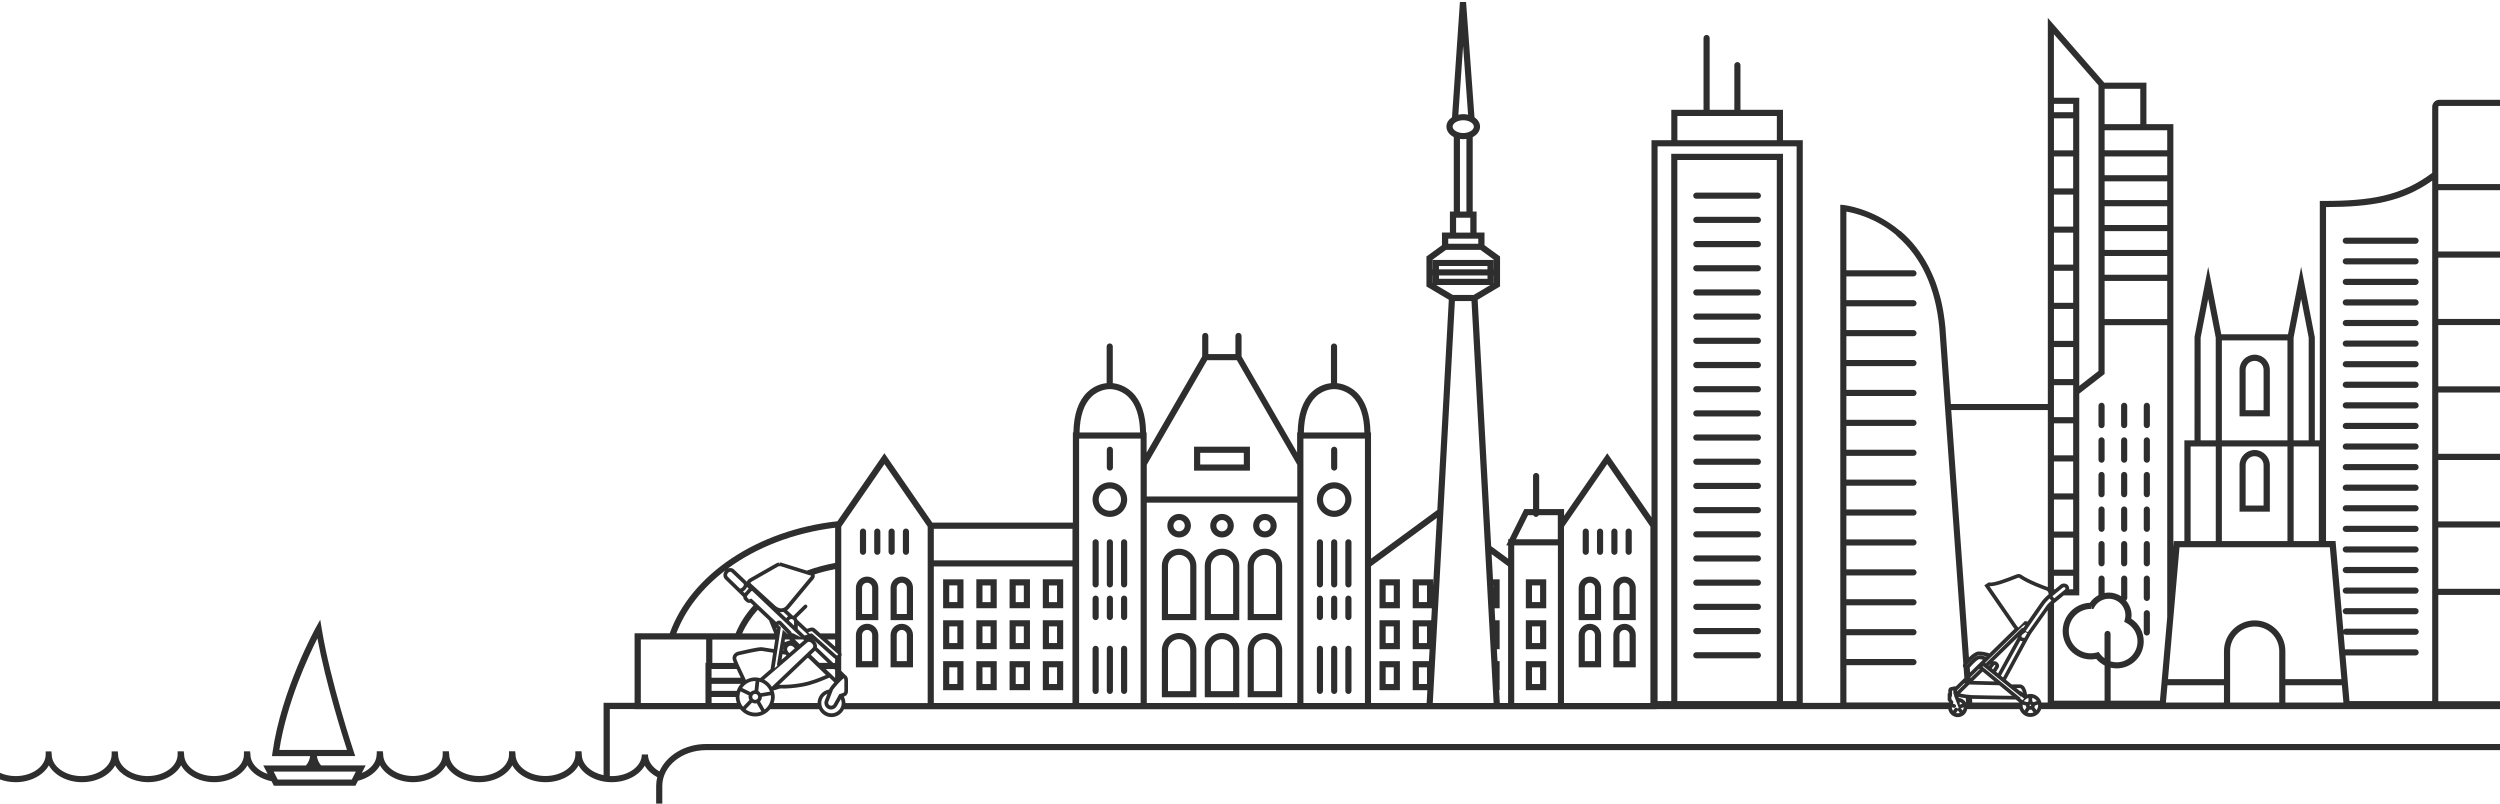 <?xml version="1.0" encoding="utf-8"?>
<!-- Generator: Adobe Illustrator 26.5.0, SVG Export Plug-In . SVG Version: 6.00 Build 0)  -->
<svg version="1.1" id="Layer_1" xmlns="http://www.w3.org/2000/svg" xmlns:xlink="http://www.w3.org/1999/xlink" x="0px" y="0px"
	 viewBox="0 0 504 162" style="enable-background:new 0 0 504 162;" xml:space="preserve">
<style type="text/css">
	.st0{fill:#2E2E2E;}
</style>
<g>
	<path class="st0" d="M472.91,49.15h14.07c0.34,0,0.62-0.28,0.62-0.62s-0.28-0.62-0.62-0.62h-14.07c-0.34,0-0.62,0.28-0.62,0.62
		S472.57,49.15,472.91,49.15z"/>
	<path class="st0" d="M472.91,53.3h14.07c0.34,0,0.62-0.28,0.62-0.62s-0.28-0.62-0.62-0.62h-14.07c-0.34,0-0.62,0.28-0.62,0.62
		S472.57,53.3,472.91,53.3z"/>
	<path class="st0" d="M472.91,57.45h14.07c0.34,0,0.62-0.28,0.62-0.62s-0.28-0.62-0.62-0.62h-14.07c-0.34,0-0.62,0.28-0.62,0.62
		S472.57,57.45,472.91,57.45z"/>
	<path class="st0" d="M472.91,61.59h14.07c0.34,0,0.62-0.28,0.62-0.62s-0.28-0.62-0.62-0.62h-14.07c-0.34,0-0.62,0.28-0.62,0.62
		S472.57,61.59,472.91,61.59z"/>
	<path class="st0" d="M472.91,65.74h14.07c0.34,0,0.62-0.28,0.62-0.62s-0.28-0.62-0.62-0.62h-14.07c-0.34,0-0.62,0.28-0.62,0.62
		S472.57,65.74,472.91,65.74z"/>
	<path class="st0" d="M472.91,69.89h14.07c0.34,0,0.62-0.28,0.62-0.62s-0.28-0.62-0.62-0.62h-14.07c-0.34,0-0.62,0.28-0.62,0.62
		S472.57,69.89,472.91,69.89z"/>
	<path class="st0" d="M472.91,74.04h14.07c0.34,0,0.62-0.28,0.62-0.62s-0.28-0.62-0.62-0.62h-14.07c-0.34,0-0.62,0.28-0.62,0.62
		S472.57,74.04,472.91,74.04z"/>
	<path class="st0" d="M472.91,78.19h14.07c0.34,0,0.62-0.28,0.62-0.62s-0.28-0.62-0.62-0.62h-14.07c-0.34,0-0.62,0.28-0.62,0.62
		S472.57,78.19,472.91,78.19z"/>
	<path class="st0" d="M472.91,82.34h14.07c0.34,0,0.62-0.28,0.62-0.62s-0.28-0.62-0.62-0.62h-14.07c-0.34,0-0.62,0.28-0.62,0.62
		S472.57,82.34,472.91,82.34z"/>
	<path class="st0" d="M472.91,86.49h14.07c0.34,0,0.62-0.28,0.62-0.62s-0.28-0.62-0.62-0.62h-14.07c-0.34,0-0.62,0.28-0.62,0.62
		S472.57,86.49,472.91,86.49z"/>
	<path class="st0" d="M472.91,90.64h14.07c0.34,0,0.62-0.28,0.62-0.62s-0.28-0.62-0.62-0.62h-14.07c-0.34,0-0.62,0.28-0.62,0.62
		S472.57,90.64,472.91,90.64z"/>
	<path class="st0" d="M472.91,94.79h14.07c0.34,0,0.62-0.28,0.62-0.62s-0.28-0.62-0.62-0.62h-14.07c-0.34,0-0.62,0.28-0.62,0.62
		S472.57,94.79,472.91,94.79z"/>
	<path class="st0" d="M472.91,98.94h14.07c0.34,0,0.62-0.28,0.62-0.62s-0.28-0.62-0.62-0.62h-14.07c-0.34,0-0.62,0.28-0.62,0.62
		S472.57,98.94,472.91,98.94z"/>
	<path class="st0" d="M472.91,103.09h14.07c0.34,0,0.62-0.28,0.62-0.62s-0.28-0.62-0.62-0.62h-14.07c-0.34,0-0.62,0.28-0.62,0.62
		S472.57,103.09,472.91,103.09z"/>
	<path class="st0" d="M472.91,107.24h14.07c0.34,0,0.62-0.28,0.62-0.62s-0.28-0.62-0.62-0.62h-14.07c-0.34,0-0.62,0.28-0.62,0.62
		S472.57,107.24,472.91,107.24z"/>
	<path class="st0" d="M472.91,111.39h14.07c0.34,0,0.62-0.28,0.62-0.62s-0.28-0.62-0.62-0.62h-14.07c-0.34,0-0.62,0.28-0.62,0.62
		S472.57,111.39,472.91,111.39z"/>
	<path class="st0" d="M472.91,115.54h14.07c0.34,0,0.62-0.28,0.62-0.62s-0.28-0.62-0.62-0.62h-14.07c-0.34,0-0.62,0.28-0.62,0.62
		S472.57,115.54,472.91,115.54z"/>
	<path class="st0" d="M472.91,119.69h14.07c0.34,0,0.62-0.28,0.62-0.62s-0.28-0.62-0.62-0.62h-14.07c-0.34,0-0.62,0.28-0.62,0.62
		S472.57,119.69,472.91,119.69z"/>
	<path class="st0" d="M472.91,123.84h14.07c0.34,0,0.62-0.28,0.62-0.62s-0.28-0.62-0.62-0.62h-14.07c-0.34,0-0.62,0.28-0.62,0.62
		S472.57,123.84,472.91,123.84z"/>
	<path class="st0" d="M423.67,86.32c0.34,0,0.62-0.28,0.62-0.62v-3.89c0-0.34-0.28-0.62-0.62-0.62s-0.62,0.28-0.62,0.62v3.89
		C423.05,86.05,423.33,86.32,423.67,86.32z"/>
	<path class="st0" d="M428.23,86.32c0.34,0,0.62-0.28,0.62-0.62v-3.89c0-0.34-0.28-0.62-0.62-0.62s-0.62,0.28-0.62,0.62v3.89
		C427.61,86.05,427.89,86.32,428.23,86.32z"/>
	<path class="st0" d="M432.8,86.32c0.34,0,0.62-0.28,0.62-0.62v-3.89c0-0.34-0.28-0.62-0.62-0.62s-0.62,0.28-0.62,0.62v3.89
		C432.18,86.05,432.46,86.32,432.8,86.32z"/>
	<path class="st0" d="M423.67,93.29c0.34,0,0.62-0.28,0.62-0.62v-3.89c0-0.34-0.28-0.62-0.62-0.62s-0.62,0.28-0.62,0.62v3.89
		C423.05,93.01,423.33,93.29,423.67,93.29z"/>
	<path class="st0" d="M428.23,93.29c0.34,0,0.62-0.28,0.62-0.62v-3.89c0-0.34-0.28-0.62-0.62-0.62s-0.62,0.28-0.62,0.62v3.89
		C427.61,93.01,427.89,93.29,428.23,93.29z"/>
	<path class="st0" d="M432.8,93.29c0.34,0,0.62-0.28,0.62-0.62v-3.89c0-0.34-0.28-0.62-0.62-0.62s-0.62,0.28-0.62,0.62v3.89
		C432.18,93.01,432.46,93.29,432.8,93.29z"/>
	<path class="st0" d="M423.67,100.26c0.34,0,0.62-0.28,0.62-0.62v-3.89c0-0.34-0.28-0.62-0.62-0.62s-0.62,0.28-0.62,0.62v3.89
		C423.05,99.98,423.33,100.26,423.67,100.26z"/>
	<path class="st0" d="M428.23,100.26c0.34,0,0.62-0.28,0.62-0.62v-3.89c0-0.34-0.28-0.62-0.62-0.62s-0.62,0.28-0.62,0.62v3.89
		C427.61,99.98,427.89,100.26,428.23,100.26z"/>
	<path class="st0" d="M432.8,100.26c0.34,0,0.62-0.28,0.62-0.62v-3.89c0-0.34-0.28-0.62-0.62-0.62s-0.62,0.28-0.62,0.62v3.89
		C432.18,99.98,432.46,100.26,432.8,100.26z"/>
	<path class="st0" d="M423.67,107.23c0.34,0,0.62-0.28,0.62-0.62v-3.89c0-0.34-0.28-0.62-0.62-0.62s-0.62,0.28-0.62,0.62v3.89
		C423.05,106.95,423.33,107.23,423.67,107.23z"/>
	<path class="st0" d="M428.23,107.23c0.34,0,0.62-0.28,0.62-0.62v-3.89c0-0.34-0.28-0.62-0.62-0.62s-0.62,0.28-0.62,0.62v3.89
		C427.61,106.95,427.89,107.23,428.23,107.23z"/>
	<path class="st0" d="M432.8,107.23c0.34,0,0.62-0.28,0.62-0.62v-3.89c0-0.34-0.28-0.62-0.62-0.62s-0.62,0.28-0.62,0.62v3.89
		C432.18,106.95,432.46,107.23,432.8,107.23z"/>
	<path class="st0" d="M423.67,114.19c0.34,0,0.62-0.28,0.62-0.62v-3.89c0-0.34-0.28-0.62-0.62-0.62s-0.62,0.28-0.62,0.62v3.89
		C423.05,113.91,423.33,114.19,423.67,114.19z"/>
	<path class="st0" d="M428.23,114.19c0.34,0,0.62-0.28,0.62-0.62v-3.89c0-0.34-0.28-0.62-0.62-0.62s-0.62,0.28-0.62,0.62v3.89
		C427.61,113.91,427.89,114.19,428.23,114.19z"/>
	<path class="st0" d="M432.8,114.19c0.34,0,0.62-0.28,0.62-0.62v-3.89c0-0.34-0.28-0.62-0.62-0.62s-0.62,0.28-0.62,0.62v3.89
		C432.18,113.91,432.46,114.19,432.8,114.19z"/>
	<path class="st0" d="M432.8,121.16c0.34,0,0.62-0.28,0.62-0.62v-3.89c0-0.34-0.28-0.62-0.62-0.62s-0.62,0.28-0.62,0.62v3.89
		C432.18,120.88,432.46,121.16,432.8,121.16z"/>
	<path class="st0" d="M432.8,128.13c0.34,0,0.62-0.28,0.62-0.62v-3.89c0-0.34-0.28-0.62-0.62-0.62s-0.62,0.28-0.62,0.62v3.89
		C432.18,127.85,432.46,128.13,432.8,128.13z"/>
	<path class="st0" d="M341.97,40.07h12.42c0.34,0,0.62-0.28,0.62-0.62s-0.28-0.62-0.62-0.62h-12.42c-0.34,0-0.62,0.28-0.62,0.62
		S341.63,40.07,341.97,40.07z"/>
	<path class="st0" d="M341.97,44.95h12.42c0.34,0,0.62-0.28,0.62-0.62s-0.28-0.62-0.62-0.62h-12.42c-0.34,0-0.62,0.28-0.62,0.62
		S341.63,44.95,341.97,44.95z"/>
	<path class="st0" d="M341.97,49.83h12.42c0.34,0,0.62-0.28,0.62-0.62s-0.28-0.62-0.62-0.62h-12.42c-0.34,0-0.62,0.28-0.62,0.62
		S341.63,49.83,341.97,49.83z"/>
	<path class="st0" d="M341.97,54.7h12.42c0.34,0,0.62-0.28,0.62-0.62s-0.28-0.62-0.62-0.62h-12.42c-0.34,0-0.62,0.28-0.62,0.62
		S341.63,54.7,341.97,54.7z"/>
	<path class="st0" d="M341.97,59.58h12.42c0.34,0,0.62-0.28,0.62-0.62s-0.28-0.62-0.62-0.62h-12.42c-0.34,0-0.62,0.28-0.62,0.62
		S341.63,59.58,341.97,59.58z"/>
	<path class="st0" d="M341.97,64.45h12.42c0.34,0,0.62-0.28,0.62-0.62c0-0.34-0.28-0.62-0.62-0.62h-12.42
		c-0.34,0-0.62,0.28-0.62,0.62C341.35,64.18,341.63,64.45,341.97,64.45z"/>
	<path class="st0" d="M341.97,69.33h12.42c0.34,0,0.62-0.28,0.62-0.62s-0.28-0.62-0.62-0.62h-12.42c-0.34,0-0.62,0.28-0.62,0.62
		S341.63,69.33,341.97,69.33z"/>
	<path class="st0" d="M341.97,74.21h12.42c0.34,0,0.62-0.28,0.62-0.62s-0.28-0.62-0.62-0.62h-12.42c-0.34,0-0.62,0.28-0.62,0.62
		S341.63,74.21,341.97,74.21z"/>
	<path class="st0" d="M341.97,79.08h12.42c0.34,0,0.62-0.28,0.62-0.62s-0.28-0.62-0.62-0.62h-12.42c-0.34,0-0.62,0.28-0.62,0.62
		S341.63,79.08,341.97,79.08z"/>
	<path class="st0" d="M341.97,83.96h12.42c0.34,0,0.62-0.28,0.62-0.62s-0.28-0.62-0.62-0.62h-12.42c-0.34,0-0.62,0.28-0.62,0.62
		S341.63,83.96,341.97,83.96z"/>
	<path class="st0" d="M341.97,88.83h12.42c0.34,0,0.62-0.28,0.62-0.62s-0.28-0.62-0.62-0.62h-12.42c-0.34,0-0.62,0.28-0.62,0.62
		S341.63,88.83,341.97,88.83z"/>
	<path class="st0" d="M341.97,93.71h12.42c0.34,0,0.62-0.28,0.62-0.62s-0.28-0.62-0.62-0.62h-12.42c-0.34,0-0.62,0.28-0.62,0.62
		S341.63,93.71,341.97,93.71z"/>
	<path class="st0" d="M341.97,98.58h12.42c0.34,0,0.62-0.28,0.62-0.62s-0.28-0.62-0.62-0.62h-12.42c-0.34,0-0.62,0.28-0.62,0.62
		S341.63,98.58,341.97,98.58z"/>
	<path class="st0" d="M341.97,103.46h12.42c0.34,0,0.62-0.28,0.62-0.62s-0.28-0.62-0.62-0.62h-12.42c-0.34,0-0.62,0.28-0.62,0.62
		S341.63,103.46,341.97,103.46z"/>
	<path class="st0" d="M341.97,108.34h12.42c0.34,0,0.62-0.28,0.62-0.62s-0.28-0.62-0.62-0.62h-12.42c-0.34,0-0.62,0.28-0.62,0.62
		S341.63,108.34,341.97,108.34z"/>
	<path class="st0" d="M341.97,113.21h12.42c0.34,0,0.62-0.28,0.62-0.62s-0.28-0.62-0.62-0.62h-12.42c-0.34,0-0.62,0.28-0.62,0.62
		S341.63,113.21,341.97,113.21z"/>
	<path class="st0" d="M341.97,118.09h12.42c0.34,0,0.62-0.28,0.62-0.62s-0.28-0.62-0.62-0.62h-12.42c-0.34,0-0.62,0.28-0.62,0.62
		S341.63,118.09,341.97,118.09z"/>
	<path class="st0" d="M341.97,122.96h12.42c0.34,0,0.62-0.28,0.62-0.62s-0.28-0.62-0.62-0.62h-12.42c-0.34,0-0.62,0.28-0.62,0.62
		S341.63,122.96,341.97,122.96z"/>
	<path class="st0" d="M341.97,127.84h12.42c0.34,0,0.62-0.28,0.62-0.62s-0.28-0.62-0.62-0.62h-12.42c-0.34,0-0.62,0.28-0.62,0.62
		S341.63,127.84,341.97,127.84z"/>
	<path class="st0" d="M341.97,132.72h12.42c0.34,0,0.62-0.28,0.62-0.62s-0.28-0.62-0.62-0.62h-12.42c-0.34,0-0.62,0.28-0.62,0.62
		S341.63,132.72,341.97,132.72z"/>
	<path class="st0" d="M3.17,157.69c2.99,0,5.57-1.4,6.68-3.39c1.12,1.99,3.69,3.39,6.68,3.39c2.99,0,5.56-1.39,6.68-3.38
		c1.06,1.9,3.47,3.27,6.33,3.37c0.11,0,0.21,0.01,0.32,0.01c2.98-0.01,5.54-1.41,6.65-3.4c1.11,2,3.69,3.4,6.69,3.4
		c2.99,0,5.57-1.41,6.68-3.4c0.88,1.58,2.68,2.77,4.87,3.21l0.46,0.9h16.45l0.5-0.99c2-0.5,3.63-1.65,4.45-3.12
		c1.11,1.99,3.67,3.39,6.66,3.4c2.98-0.01,5.54-1.41,6.65-3.4c1.11,2,3.69,3.4,6.69,3.4c2.99,0,5.57-1.41,6.68-3.4
		c1.11,2,3.69,3.4,6.68,3.4c2.99,0,5.56-1.4,6.67-3.39c1.12,1.99,3.69,3.39,6.68,3.39c2.97,0,5.53-1.37,6.66-3.34
		c0.54,0.95,1.43,1.75,2.52,2.33c-0.14,0.56-0.22,1.15-0.22,1.74V162h1.24v-3.57c0-3.97,3.96-7.2,8.82-7.2H504v-1.24H142.37
		c-4.32,0-8.01,2.31-9.43,5.53c-1.41-0.8-2.31-2.03-2.31-3.42h-1.24c0,2.4-2.71,4.36-6.04,4.36c-0.14,0-0.27-0.01-0.41-0.01v-13.5
		h5.01v0.03h14.27h1.38h5.62c0.72,0.88,1.81,1.46,3.03,1.46s2.31-0.58,3.03-1.46h9.83c0.46,0.94,1.41,1.59,2.52,1.59
		c0.83,0,1.57-0.37,2.08-0.94c0.01-0.01,0.03-0.02,0.04-0.03c0.02-0.02,0.02-0.04,0.03-0.06c0.14-0.17,0.26-0.35,0.36-0.55h10.73
		h6.14h1.24h6.84h1.24h9.6h1.38h8.99h1.14h4.14h8.36h1.24h30.34h1.24h12.4h1.24h11.14h14.88h1.6h1.24h8.8h1.24h18.66v-0.03h58.81
		c0.16,0.91,0.95,1.62,1.91,1.62s1.75-0.7,1.91-1.62h10.55c0.31,0.91,1.16,1.58,2.18,1.58s1.87-0.66,2.18-1.58H504v-1.6h-12.44
		v-21.42H504v-1.24h-12.44v-12.35H504v-1.24h-12.44V92.73H504v-1.24h-12.44V79.13H504v-1.24h-12.44V65.54H504V64.3h-12.44V51.94H504
		V50.7h-12.44V38.35H504v-1.24h-12.44V21.55c0-0.11,0.09-0.19,0.19-0.19H504v-1.24h-12.24c-0.79,0-1.43,0.64-1.43,1.43v13.3
		c-6.22,4.66-12.4,5.66-22.04,5.66h-0.62v48.26h-1V68.01l-2.76-14.22l-2.65,13.6h-13.45l-2.64-13.6l-2.75,14.1l-0.01,20.88h-2.04
		v20.31h-2.12l-0.1,1.19V65.56V25.02h-5.43v-8.36h-8.5L412.84,3.61V19.7v6.76v54.98H393.3l-1.1-15.42
		c-0.09-0.95-0.21-1.85-0.35-2.73c-0.04-0.23-0.07-0.46-0.11-0.68c-0.14-0.78-0.29-1.54-0.47-2.26c-0.07-0.28-0.15-0.56-0.23-0.84
		c-0.14-0.52-0.29-1.02-0.45-1.51c-0.12-0.37-0.25-0.74-0.38-1.11c-0.12-0.32-0.25-0.62-0.38-0.93c-0.28-0.68-0.58-1.33-0.9-1.97
		c-0.05-0.09-0.09-0.18-0.14-0.27c-1.44-2.75-3.28-5.14-5.57-7.09c-0.06-0.05-0.12-0.08-0.19-0.11c-5.44-4.56-11.25-5.18-11.35-5.19
		l-0.68-0.06V141.7h-7.56V28.26h-3.99v-6.12h-8.57v-9.01c0-0.34-0.28-0.62-0.62-0.62s-0.62,0.28-0.62,0.62v9.01h-4.97V7.66
		c0-0.34-0.28-0.62-0.62-0.62s-0.62,0.28-0.62,0.62v14.48h-6.5v6.12h-3.99v76.02l-8.91-12.91l-8.71,12.62v-1.36h-5.02v-6.67
		c0-0.34-0.28-0.62-0.62-0.62s-0.62,0.28-0.62,0.62v6.67h-1.76l-3.02,6.08h-0.24v0.47l-0.38,0.77h0.38v2.67l-3.42-2.51
		c-1.19-21.5-2.56-46.42-2.72-49.68l4.51-2.68v-6.04l-3.13-2.28v-2.55h-1.6v-4.24h-0.78V27.64c0.9-0.45,1.48-1.22,1.48-2.11
		c0-0.76-0.44-1.43-1.12-1.89L295.56,0.4l-1.24,0l-1.6,23.24c-0.68,0.46-1.12,1.12-1.12,1.88c0,0.89,0.58,1.66,1.48,2.11v15.01
		h-0.78v4.24h-1.6v2.55l-3.13,2.28v6.04l4.51,2.68c-0.15,2.89-1.25,22.88-2.32,42.38l-13.36,9.81V87.18h-0.11
		c-0.06-3.64-0.99-6.37-2.79-8.1c-0.04-0.03-0.07-0.06-0.11-0.09c-0.22-0.2-0.44-0.39-0.66-0.54c-0.07-0.05-0.14-0.08-0.21-0.13
		c-0.19-0.13-0.39-0.25-0.58-0.35c-0.05-0.03-0.1-0.05-0.16-0.07c-0.21-0.1-0.41-0.19-0.61-0.27c-0.03-0.01-0.05-0.02-0.08-0.03
		c-0.6-0.22-1.14-0.32-1.53-0.36v-7.38c0-0.34-0.28-0.62-0.62-0.62s-0.62,0.28-0.62,0.62v7.38c-0.87,0.09-2.47,0.46-3.92,1.84
		c-1.8,1.73-2.73,4.46-2.79,8.1h-0.11v4.05l-11.2-19.39v-4.12c0-0.34-0.28-0.62-0.62-0.62s-0.62,0.28-0.62,0.62v3.66h-5.46v-3.66
		c0-0.34-0.28-0.62-0.62-0.62s-0.62,0.28-0.62,0.62v4.12l-11.2,19.39v-4.05h-0.11c-0.06-3.64-0.99-6.37-2.79-8.1
		c-0.04-0.04-0.08-0.06-0.12-0.1c-0.21-0.2-0.43-0.38-0.65-0.54c-0.08-0.06-0.16-0.1-0.24-0.15c-0.18-0.12-0.36-0.24-0.54-0.33
		c-0.07-0.03-0.13-0.06-0.2-0.09c-0.19-0.09-0.38-0.18-0.56-0.25c-0.04-0.02-0.08-0.02-0.12-0.04c-0.21-0.07-0.4-0.14-0.59-0.18
		c-0.01,0-0.02,0-0.03-0.01c-0.33-0.08-0.63-0.13-0.87-0.16v-7.38c0-0.34-0.28-0.62-0.62-0.62s-0.62,0.28-0.62,0.62v7.38
		c-0.87,0.09-2.47,0.46-3.91,1.84c-1.8,1.73-2.73,4.46-2.79,8.1h-0.11v18.18h-28.34l-9.66-13.99l-9.47,13.72
		c-16.08,1.77-29.5,10.64-33.81,22.59h-7.08v14.01h-6.25v14.59c-2.53-0.52-4.39-2.2-4.39-4.19l-0.06-0.62h-1.24v0.62
		c0,2.4-2.7,4.35-6.03,4.36c-3.32,0-6.03-1.96-6.03-4.36l-0.07-0.62h-1.24v0.62c0,2.4-2.7,4.35-6.03,4.36
		c-3.33,0-6.03-1.96-6.03-4.36l-0.07-0.62h-1.24v0.62c0,2.39-2.69,4.34-6,4.36c-3.31-0.01-6-1.97-6-4.36l-0.06-0.62h-1.24v0.62
		h-0.02c0,1.6-1.21,3-2.99,3.76l0.78-1.54h-9c-0.46-0.56-0.75-1.2-0.83-1.88h7.72l-0.27-0.82c-0.05-0.14-4.75-14.26-6.49-24.92
		l-0.29-1.75l-0.87,1.55c-0.07,0.12-7,12.65-8.76,25.24l-0.1,0.71h7.69c-0.07,0.68-0.37,1.32-0.83,1.88h-8.61l0.88,1.72
		c-2.05-0.7-3.47-2.2-3.47-3.94l-0.07-0.62h-1.24v0.62c0,2.4-2.7,4.35-6.03,4.36c-3.33,0-6.03-1.96-6.03-4.36l-0.07-0.62h-1.24v0.62
		c0,2.39-2.69,4.34-6,4.36c-0.09,0-0.18,0-0.29,0c-3.2-0.12-5.71-2.03-5.71-4.35l-0.06-0.62h-1.24v0.62c0,2.4-2.71,4.36-6.04,4.36
		s-6.04-1.95-6.04-4.36l-0.06-0.62H9.21v0.62c0,2.4-2.71,4.36-6.04,4.36c-1.16,0-2.25-0.24-3.17-0.66v1.33
		C0.96,157.49,2.04,157.69,3.17,157.69z M394.05,142.84l-0.32,0.45c-0.14-0.2-0.24-0.42-0.24-0.68c0-0.01,0-0.01,0-0.02l0.37,0.1
		c0.03,0.01,0.07,0.01,0.1,0.01c0.16,0,0.31-0.11,0.36-0.27c0.06-0.2-0.06-0.41-0.26-0.46l-0.33-0.09c0.07-0.11,0.07-0.25,0.02-0.36
		l0.06-0.03l-0.41-0.56v-0.5l0.13-0.02l0-1.17l0.26-0.05v0.65l0.15,0.11l0,0.02l-0.1,0.1l0.11,0.06l0.01,0.24l0.06,0.09
		c0,0,0.13,0.35,0.29,0.77l0,0l0.57,1.48c-0.02,0.01-0.05,0.02-0.07,0.03c-0.06,0.04-0.09,0.1-0.12,0.16
		c-0.03-0.06-0.06-0.12-0.12-0.16C394.41,142.63,394.17,142.67,394.05,142.84z M394.54,139.17l1.54-1.5l0.01,0.19l-1.55,1.51
		L394.54,139.17z M394.69,143.8c-0.12,0-0.23-0.04-0.35-0.07l0.33-0.46c0.02-0.02,0.02-0.05,0.04-0.08
		c0.01,0.03,0.02,0.05,0.04,0.08l0.34,0.45C394.95,143.77,394.82,143.8,394.69,143.8z M395.08,142.06v-0.56
		c0.21,0.07,0.38,0.21,0.52,0.38l-0.48,0.16C395.1,142.04,395.09,142.06,395.08,142.06z M395.66,143.25l-0.32-0.43
		c-0.02-0.02-0.04-0.04-0.06-0.06c0.03,0,0.06,0,0.09-0.01l0.51-0.17c0,0.01,0.01,0.02,0.01,0.03
		C395.88,142.85,395.79,143.07,395.66,143.25z M396.36,141.63h-0.01c-0.3-0.51-0.83-0.87-1.44-0.94c-0.03-0.08-0.05-0.14-0.08-0.2
		c0.44,0.12,0.99,0.21,1.47,0.27L396.36,141.63L396.36,141.63z M395.17,139.81l1.85-1.81l6.03,0.15l2.59,2.13
		c-2.2-0.02-7.93-0.13-8.18-0.15C397.04,140.1,395.92,139.99,395.17,139.81z M402.53,133.43c-0.26-0.16-0.54-0.17-0.76-0.07
		l5.04-4.91c0,0.01,0.01,0.01,0.01,0.02l-4.01,7.28l-0.4-0.32l0.54-0.87C403.13,134.17,402.95,133.69,402.53,133.43z M402.28,134.19
		l-0.47,0.76l-0.28-0.22l0.53-0.68C402.13,134.05,402.26,134.16,402.28,134.19z M407.3,129.15c0.12,0.07,0.28,0.12,0.46,0.15
		l-3.94,7.27l-0.43-0.35L407.3,129.15z M407.57,128.41c-0.07-0.13-0.03-0.32,0.11-0.45c0.31-0.29,0.49-0.4,0.71-0.51l0.3,0.19
		l-0.52,0.93C407.87,128.61,407.65,128.55,407.57,128.41z M407.88,126.6c-0.12-0.03-0.25-0.02-0.34,0.08l-7.23,7.06l-0.12-0.09
		l7.63-7.46c0.13-0.13,0.34-0.22,0.5-0.22L407.88,126.6z M401.37,133.75l-0.41,0.51l-0.06-0.05L401.37,133.75z M400.4,132.39
		c-0.46-0.14-1.04-0.28-1.42-0.24c-0.67,0.06-1.5,0.89-2.3,1.78l-0.16,0.17c-0.03,0.03-0.05,0.05-0.06,0.06
		c0.01-0.02,0.02-0.05,0.05-0.08c1.26-1.44,2.08-1.97,2.4-1.98c0.47-0.03,1.08,0.1,1.56,0.23L400.4,132.39z M399.69,135.39
		l2.42,1.99l-4.34-0.11L399.69,135.39z M397.26,136.72l-0.01-0.19l1.75-1.71l0.12,0.09L397.26,136.72z M397.17,135.55l-0.07-0.97
		l0.13-0.15c0.89-0.99,1.5-1.51,1.81-1.54c0.15-0.01,0.41,0.03,0.73,0.11L397.17,135.55z M407.1,141.63h-9.49l-0.05-0.75
		c1.04,0.03,7.33,0.15,8.72,0.15c0.05,0,0.08,0,0.11,0l0.72,0.59C407.1,141.62,407.1,141.63,407.1,141.63z M407.73,141.16
		l-0.47-0.38l0.08-0.08l-7.65-6.27l0.12-0.12l7.62,6.15l0.06-0.08l0.56,0.46l-0.31,0.34C407.74,141.17,407.74,141.17,407.73,141.16z
		 M406.48,138.71c0.35,0,0.65,0,0.76,0.01c0.12,0.01,0.27,0.17,0.3,0.22c0.15,0.29,0.24,0.54,0.3,0.74l-0.45-0.37l-0.06,0.08
		L406.48,138.71z M408.14,143.21c-0.23-0.27-0.38-0.62-0.38-1.01c0-0.05,0.01-0.09,0.01-0.14l0.65,0.18
		c0.01,0.14,0.05,0.27,0.12,0.39L408.14,143.21z M408.02,141.36c0.21-0.32,0.54-0.56,0.92-0.66l0.01,0.69
		c-0.09,0.04-0.17,0.1-0.24,0.16L408.02,141.36z M409.33,143.76c-0.2,0-0.4-0.04-0.58-0.11l0.41-0.58c0.06,0.01,0.11,0.03,0.17,0.03
		c0.08,0,0.14-0.03,0.21-0.04l0.42,0.56C409.77,143.71,409.55,143.76,409.33,143.76z M409.17,142.2c0-0.09,0.07-0.16,0.16-0.16
		s0.16,0.07,0.16,0.16C409.48,142.37,409.17,142.37,409.17,142.2z M409.69,140.69c0.39,0.09,0.72,0.32,0.93,0.64l-0.66,0.23
		c-0.08-0.07-0.16-0.13-0.26-0.18L409.69,140.69z M410.55,143.16l-0.42-0.56c0.05-0.1,0.08-0.22,0.09-0.34l0.65-0.22
		c0.01,0.05,0.02,0.11,0.02,0.16C410.89,142.57,410.76,142.9,410.55,143.16z M412.84,141.63h-1.28c-0.26-1-1.16-1.74-2.23-1.74
		c-0.24,0-0.47,0.05-0.69,0.12c-0.03-0.41-0.17-0.91-0.45-1.43c-0.04-0.06-0.36-0.57-0.91-0.6c-0.25-0.02-1.21-0.01-1.74-0.01
		l-1.14-0.92l4.32-7.98c0,0,0,0,0,0l0.72-1.28c0.47-0.67,2.66-3.75,3.38-4.77V141.63z M424.89,127.18c-0.34,0-0.62,0.28-0.62,0.62
		v4.9c-0.35-0.26-0.67-0.56-0.93-0.92l-0.25-0.34l-0.41,0.11c-2.97,0.78-5.61-1.48-5.61-4.32c0-2.46,2.01-4.47,4.47-4.47l0.01-0.62
		l0.11,0.63l0.37,0.01l0.18-0.33c0.59-1.07,1.71-1.74,2.92-1.74c1.85,0,3.35,1.5,3.35,3.35c0,0.25-0.04,0.52-0.12,0.83l-0.12,0.47
		l0.43,0.23c1.39,0.73,2.25,2.16,2.25,3.72c0,2.32-1.89,4.21-4.21,4.21c-0.42,0-0.83-0.07-1.22-0.19v-5.52
		C425.51,127.46,425.23,127.18,424.89,127.18z M459.49,141.63h-9.9v-10.37c0-2.73,2.22-4.95,4.95-4.95s4.95,2.22,4.95,4.95V141.63z
		 M460.73,141.63v-3.48h11.39l0.31,3.48H460.73z M468.91,41.75c9.24-0.04,15.37-1.04,21.42-5.32v104.91h-16.67l-0.81-9.21
		c0.02,0,0.04,0.01,0.07,0.01h14.07c0.34,0,0.62-0.28,0.62-0.62s-0.28-0.62-0.62-0.62h-14.07c-0.06,0-0.12,0.02-0.17,0.03
		l-0.27-3.14c0.11,0.12,0.27,0.19,0.45,0.19h14.07c0.34,0,0.62-0.28,0.62-0.62s-0.28-0.62-0.62-0.62h-14.07
		c-0.22,0-0.4,0.12-0.51,0.29l-1.57-17.96h-1.92V41.75z M462.39,68.07l1.52-7.79l1.52,7.79v20.7h-3.04V68.07z M462.39,90.01h4.28
		h0.8v19.07h-5.07V90.01z M447.93,68.63h13.22v20.14h-13.22V68.63z M447.93,90.01h13.22v19.07h-13.22V90.01z M443.65,68.07
		l1.52-7.79l1.52,7.79v20.7h-3.04V68.07z M441.62,90.01h0.8h4.28v19.07h-5.07V90.01z M439.39,110.33h0.99h6.31h1.24h13.22h1.24h6.31
		h0.99l2.33,26.58h-11.29v-5.65c0-3.41-2.78-6.19-6.19-6.19s-6.19,2.78-6.19,6.19v5.65h-11.28L439.39,110.33z M448.35,138.15v3.48
		h-11.7l0.31-3.48H448.35z M424.29,17.9h7.19v7.12h-7.19V17.9z M424.29,26.26h8.43h4.19v4.04h-12.62V26.26z M424.29,31.54h12.62
		v3.78h-12.62V31.54z M424.29,36.56h12.62v3.78h-12.62V36.56z M424.29,41.58h12.62v3.78h-12.62V41.58z M424.29,46.6h12.62v3.78
		h-12.62V46.6z M424.29,51.61h12.62v3.78h-12.62V51.61z M424.29,56.63h12.62v7.69h-12.62V56.63z M424.29,75.39v-9.83h12.62v58.88
		l-1.47,16.81h-9.93v-6.64c0.4,0.09,0.81,0.14,1.22,0.14c3,0,5.45-2.44,5.45-5.45c0-1.87-0.95-3.58-2.51-4.58
		c0.04-0.23,0.06-0.46,0.06-0.67c0-1.16-0.44-2.2-1.15-3.01c0.16-0.11,0.28-0.29,0.28-0.5v-3.89c0-0.34-0.28-0.62-0.62-0.62
		s-0.62,0.28-0.62,0.62v3.55c-0.72-0.46-1.56-0.74-2.48-0.74c-0.29,0-0.57,0.04-0.85,0.09v-2.9c0-0.34-0.28-0.62-0.62-0.62
		s-0.62,0.28-0.62,0.62v3.33c-0.68,0.36-1.28,0.88-1.72,1.54c-3.05,0.11-5.5,2.63-5.5,5.71c0,3.5,3.17,6.3,6.77,5.61
		c0.47,0.55,1.04,0.99,1.68,1.32v7.1h-10.19v-19.62c0.08-0.07,0.16-0.13,0.21-0.17c0.01-0.01,0.03-0.02,0.04-0.03c0,0,0,0,0,0
		c0,0,0,0,0,0c0.26-0.2,1-0.81,1.71-1.4h3.13V79.36L424.29,75.39z M414.08,6.92l8.97,10.29v7.81v1.24v39.3v9.22l-3.87,3.01V19.7
		h-5.11V6.92z M414.08,20.94h3.87v1.68h-3.87V20.94z M414.08,26.46v-2.6h3.87v6.45h-3.87V26.46z M414.08,31.54h3.87v6.44h-3.87
		V31.54z M414.08,39.23h3.87v6.45h-3.87V39.23z M414.08,46.91h3.87v6.44h-3.87V46.91z M414.08,54.6h3.87v6.45h-3.87V54.6z
		 M414.08,62.28h3.87v6.44h-3.87V62.28z M414.08,69.97h3.87v6.45h-3.87V69.97z M414.08,81.77v-4.11h3.87v6.44h-3.87V81.77z
		 M414.08,85.34h3.87v6.45h-3.87V85.34z M414.08,93.03h3.87v6.44h-3.87V93.03z M414.08,100.71h3.87v6.45h-3.87V100.71z
		 M414.08,108.4h3.87v6.44h-3.87V108.4z M414.08,116.08h3.87v2.71h-0.82c0.04-0.28-0.03-0.57-0.22-0.8
		c-0.36-0.43-1.1-0.44-1.46-0.15c-0.3,0.25-0.73,0.6-1.15,0.95h-0.22V116.08z M415.92,118.42c0.08-0.05,0.33-0.05,0.41,0.04
		c0.1,0.12,0.08,0.3-0.04,0.4l-0.16,0.13c-0.4,0.33-1.44,1.19-1.99,1.63l-0.37-0.44C414.31,119.75,415.4,118.85,415.92,118.42z
		 M413.56,121.09c-0.31,0.26-0.8,0.71-1.1,1.18c-0.01,0.01-3.59,5.07-3.63,5.12c-0.01,0.02-0.01,0.04-0.02,0.05l-0.44-0.22
		l3.64-5.23c0.29-0.45,0.8-0.98,1.18-1.34L413.56,121.09z M413.02,119.82c0,0-0.01,0.01-0.02,0.01c0,0-0.01,0-0.01,0
		c0,0-0.01,0.01-0.01,0.01c-0.43,0.34-1.18,1.08-1.6,1.72l-2.62,3.76c-0.17-0.08-0.36-0.12-0.56-0.1l-1.29,1.3c0,0,0-0.01-0.01-0.01
		c-0.18-0.16-0.35-0.38-0.5-0.63c-0.01-0.01-0.02-0.04-5.31-7.69l0.02-0.01c1.08,0.07,3.23-0.72,5.17-1.48l0.56-0.22
		c0.05-0.01,0.18-0.01,0.17-0.03c1.72,1.23,5.22,2.49,5.57,2.6C412.8,119.12,412.99,119.41,413.02,119.82z M412.84,82.67v1.63v34.06
		c-0.01,0-0.02-0.02-0.04-0.02c-0.32-0.1-3.74-1.34-5.35-2.49c-0.23-0.17-0.69-0.13-0.87-0.06l-0.58,0.22
		c-1.3,0.51-4,1.58-4.93,1.42l-0.15-0.02l-0.89,0.59l0.22,0.31c0,0,5.43,7.85,5.51,7.97c0.11,0.18,0.24,0.35,0.36,0.5l-5.05,4.94
		c-0.51-0.16-1.41-0.41-2.21-0.38c-0.48,0.02-1.13,0.42-1.92,1.18l-2.01-28.08l-1.56-21.77H412.84z M372.23,134.1h13.53
		c0.34,0,0.62-0.28,0.62-0.62s-0.28-0.62-0.62-0.62h-13.53v-4.79h13.53c0.34,0,0.62-0.28,0.62-0.62s-0.28-0.62-0.62-0.62h-13.53
		v-4.79h13.53c0.34,0,0.62-0.28,0.62-0.62s-0.28-0.62-0.62-0.62h-13.53v-4.79h13.53c0.34,0,0.62-0.28,0.62-0.62
		s-0.28-0.62-0.62-0.62h-13.53v-4.79h13.53c0.34,0,0.62-0.28,0.62-0.62s-0.28-0.62-0.62-0.62h-13.53v-4.79h13.53
		c0.34,0,0.62-0.28,0.62-0.62s-0.28-0.62-0.62-0.62h-13.53v-4.79h13.53c0.34,0,0.62-0.28,0.62-0.62s-0.28-0.62-0.62-0.62h-13.53
		V91.9h13.53c0.34,0,0.62-0.28,0.62-0.62s-0.28-0.62-0.62-0.62h-13.53v-4.79h13.53c0.34,0,0.62-0.28,0.62-0.62s-0.28-0.62-0.62-0.62
		h-13.53v-4.79h13.53c0.34,0,0.62-0.28,0.62-0.62s-0.28-0.62-0.62-0.62h-13.53v-4.79h13.53c0.34,0,0.62-0.28,0.62-0.62
		s-0.28-0.62-0.62-0.62h-13.53v-4.79h13.53c0.34,0,0.62-0.28,0.62-0.62s-0.28-0.62-0.62-0.62h-13.53v-4.79h13.53
		c0.34,0,0.62-0.28,0.62-0.62s-0.28-0.62-0.62-0.62h-13.53v-4.79h13.53c0.34,0,0.62-0.28,0.62-0.62s-0.28-0.62-0.62-0.62h-13.53
		V42.66c1.65,0.28,5.94,1.29,10.02,4.71c0.04,0.07,0.09,0.14,0.15,0.2c4.94,4.23,7.82,10.47,8.56,18.54l4.84,67.71
		c-0.14,0.3-0.1,0.6,0.06,0.81l0.15,2.06l-1.77,1.73l-0.07-0.08l-0.95,0.2c-0.27,0.08-0.41,0.32-0.44,0.57v0.66l-0.13,0.02v1.38
		l0.33,0.45h-5.92h-4.25h-10.57V134.1z M358.2,141.34h-20.05V32.25h20.05V141.34z M338.16,23.38h20.05v4.88h-20.05V23.38z
		 M334.17,29.5h2.75h22.53h2.75v111.84h-2.75V31.01h-22.53v110.33h-2.75V29.5z M315.3,109.95v-1.24v-2.54l8.71-12.62l8.71,12.62
		v35.55H315.3V109.95z M308.05,103.87h1.07c0.1,0.2,0.3,0.34,0.54,0.34s0.44-0.14,0.54-0.34h3.85v1.92v2.92h-8.42L308.05,103.87z
		 M305.27,113.53v-3.58h8.8v31.78h-8.8V113.53z M304.03,114.16v27.57h-1.67c-0.03-0.53-0.08-1.41-0.14-2.59h0.11v-5.85h-0.43
		c-0.04-0.76-0.09-1.57-0.13-2.41h0.56v-5.84h-0.89c-0.04-0.79-0.09-1.59-0.13-2.41h1.02v-5.84h-1.34
		c-0.09-1.66-0.19-3.35-0.28-5.07L304.03,114.16z M301.08,118.02v0.63c-0.01-0.21-0.02-0.42-0.03-0.63H301.08z M301.15,57.04
		l-0.03,0.02v-1.52h0.03V57.04z M294.96,9.27l1,13.85c-0.31-0.07-0.63-0.11-0.97-0.11c-0.34,0-0.67,0.05-0.98,0.12L294.96,9.27z
		 M292.85,25.53c0-0.69,1-1.29,2.14-1.29s2.14,0.6,2.14,1.29c0,0.69-1,1.29-2.14,1.29S292.85,26.22,292.85,25.53z M296.41,43.89v3
		h-2.86v-3H296.41z M294.33,42.65V28.01c0.21,0.03,0.43,0.05,0.65,0.05s0.44-0.02,0.65-0.05v14.63H294.33z M291.96,48.12h0.36h5.34
		h0.36v1.02h-6.06V48.12z M288.85,57.06l-0.03-0.02v-1.5h0.03V57.06z M288.85,54.3h-0.03v-1.96l2.69-1.96h6.95l2.69,1.96v1.96h-0.03
		V52.4h-12.26V54.3z M290.09,54.3v-0.67h9.78v0.67H290.09z M299.88,55.54v0.67h-9.78v-0.67H299.88z M289.51,57.45h10.95l-3.38,2.01
		h-4.18L289.51,57.45z M293.31,60.7h3.34c0.36,7,3.88,70.65,4.46,81.02h-12.26C289.43,131.35,292.96,67.7,293.31,60.7z
		 M276.4,114.16l13.27-9.74c-0.26,4.7-0.52,9.35-0.76,13.69v-1.32h-4.11v5.84h3.86c-0.05,0.82-0.09,1.62-0.13,2.41h-3.73v5.84h3.4
		c-0.05,0.84-0.09,1.65-0.13,2.41h-3.27v5.85h2.95c-0.07,1.17-0.11,2.06-0.14,2.59H276.4V114.16z M287.68,118.02v3.36h-1.63v-3.36
		H287.68z M287.68,126.28v3.36h-1.63v-3.36H287.68z M287.68,134.53v3.37h-1.63v-3.37H287.68z M265.27,79.99
		c1.66-1.61,3.65-1.54,3.66-1.54l0.03,0h0v0c0.01,0,0.02,0,0.03,0c0.02,0,2-0.07,3.66,1.54c1.54,1.49,2.35,3.91,2.4,7.19h0h-6.09h0
		h-6.1C262.93,83.9,263.73,81.48,265.27,79.99z M262.77,101.34v-1.24v-6.72v-4.96h6.2h6.2v25.11v28.2h-12.4V101.34z M231.19,93.7
		l12.18-21.08h5.98l12.18,21.08v6.39h-30.34V93.7z M231.19,101.34h30.34v40.39h-30.34V101.34z M220.05,79.99
		c1.66-1.61,3.66-1.54,3.66-1.54l0.03,0h0v0c0.01,0,0.02,0,0.03,0c0.01,0,2-0.07,3.66,1.54c1.54,1.49,2.35,3.91,2.4,7.19h0h-6.09
		c0,0,0,0,0,0h-6.1C217.71,83.9,218.51,81.48,220.05,79.99z M217.55,88.42h6.2h6.2v4.96v6.72v1.24v40.39h-9.6h-2.8V88.42z
		 M188.26,106.6h27.95v6.36h-27.95V106.6z M188.26,114.2h27.95v27.53h-9.03h-1.11h-9.73h-1.24h-6.84V114.2z M143.46,141.73v-1.21
		h4.86c0,0.42,0.09,0.82,0.22,1.21H143.46z M150.66,120.07c0.02-0.02,0.04-0.05,0.19-0.21l0.62-0.68c0.05-0.05,0.16-0.07,0.22-0.01
		c1.79,1.7,4.64,4.41,7.56,7.18l0.53,0.5h0c0.58,0.55,1.16,1.1,1.73,1.65l-1.63-0.83h-0.26c-0.02-0.14-0.07-0.28-0.18-0.39
		l-1.92-1.98c-0.18-0.17-0.42-0.24-0.66-0.16c-0.14,0.04-0.28,0.13-0.39,0.24l-4.97-4.69l-0.46,0.1l-0.02,0.37l-0.09-0.42l-0.3-0.29
		C150.53,120.36,150.58,120.19,150.66,120.07z M150.31,119.35c-0.1,0.11-0.16,0.17-0.2,0.21l-0.32-0.31
		c0.35-0.2,0.65-0.54,0.81-0.91l0.34,0.33c-0.01,0.01-0.01,0.01-0.02,0.01L150.31,119.35z M164.23,115.88
		c-0.01-0.03-0.03-0.05-0.04-0.07c1.34-0.44,2.73-0.79,4.17-1.06v12.94h-2.98l-1.08-0.96l-0.11-0.07c-0.04-0.03-0.1-0.07-0.18-0.1
		c-0.05-0.02-0.1-0.03-0.17-0.04c-0.13-0.03-0.28-0.01-0.35,0l-0.8,0.24l-1.93-1.8c-0.04-0.14-0.11-0.26-0.19-0.38l2.09-2.06
		c0.15-0.15,0.15-0.38,0-0.53c-0.14-0.15-0.38-0.15-0.53,0l-2.17,2.15c-0.04-0.01-0.07-0.01-0.11-0.02l-1.18-1.09
		c0.16-0.12,0.32-0.25,0.46-0.42c0.04-0.05,3.54-4.26,4.62-5.56l0.03,0.01l0.31-0.42C164.25,116.39,164.3,116.13,164.23,115.88z
		 M168.36,128.92v1.42l-1.59-1.42H168.36z M156.74,134.2l-0.58,0.5l1.25-8.23l-0.47-0.44c0-0.05,0.09-0.15,0.06-0.19l1.85,2
		c-0.01,0-0.03,0.02-0.06,0l-0.97-0.88l-1.17,6.93C156.63,134.01,156.67,134.12,156.74,134.2z M156.44,126.57l0.17,0.16l-0.03,0.19
		L156.44,126.57z M158.07,130.28c-0.03,0.06-0.06,0.13-0.08,0.2l0.03-0.18L158.07,130.28z M157.97,131.15l-0.1-0.01l0.06-0.35
		c0,0.11,0,0.21,0.02,0.32C157.96,131.12,157.97,131.13,157.97,131.15z M157.75,131.88l0.64,0.1c0.04,0.05,0.09,0.11,0.15,0.18
		c-0.32,0.28-0.65,0.56-0.98,0.84L157.75,131.88z M158.16,129.46l0.09-0.54h0.88l0.17,0.16L158.16,129.46z M158.9,130.37
		c0.14-0.14,0.32-0.21,0.5-0.2c0.14,0.01,0.36,0.06,0.59,0.28l0.24,0.25c-0.35,0.3-0.73,0.63-1.12,0.97
		c-0.16-0.18-0.2-0.24-0.22-0.27c-0.08-0.12-0.17-0.26-0.2-0.43C158.65,130.74,158.72,130.54,158.9,130.37z M160.22,128.92h1.72
		c0.05,0.05,0.11,0.1,0.16,0.16c-0.17,0.15-0.49,0.42-0.9,0.78L160.22,128.92z M160.83,126.82v-0.77l2,1.86l-0.64,0.21
		C161.74,127.69,161.29,127.26,160.83,126.82z M160.08,125.33v0.78l-1.03-0.98c0.08-0.2,0.27-0.33,0.49-0.33
		C159.84,124.79,160.08,125.03,160.08,125.33z M158.89,124.25c-0.15,0.09-0.28,0.21-0.39,0.36c-0.44-0.42-0.88-0.83-1.31-1.24
		c0.07,0.01,0.13,0.03,0.2,0.04l0.09,0c0,0,0,0,0,0c0.15,0,0.29-0.02,0.44-0.05L158.89,124.25z M163.48,116.17l-0.14,0.17
		c-0.79,0.95-4.74,5.7-4.79,5.76c-0.31,0.37-0.66,0.55-1.11,0.55c0,0,0,0-0.01,0c-0.49-0.03-0.92-0.34-1.13-0.52
		c-0.19-0.17-4.68-4.26-4.85-4.43c-0.04-0.04-0.13-0.13-0.17-0.18c0.02-0.06,0.12-0.19,0.38-0.33c0.09-0.05,1.46-0.83,3.21-1.83
		l2.04-1.17c0.06-0.02,0.12-0.04,0.22-0.03l0.22-0.02l5.8,1.81l0.1,0.02c0.1,0.01,0.16,0.03,0.19,0.04l0.08,0.06
		C163.51,116.1,163.52,116.12,163.48,116.17z M155.02,125.05l1.06,2.64h-6.45c0.76-1.71,1.83-3.3,3.14-4.76L155.02,125.05z
		 M156.28,128.92l-0.29,1.93c-1.07-0.17-2-0.32-2.23-0.35c-0.07-0.01-0.15-0.02-0.23-0.02c-0.19-0.01-0.75-0.04-4.43,0.82
		l-0.39,0.09c-0.41,0.13-0.73,0.39-0.9,0.73c-0.16,0.32-0.17,0.68-0.04,1.02l0.08,0.23c0.03,0.08,0.07,0.18,0.11,0.28h-4.35v-4.71
		H156.28z M152.25,136.56c-0.69,0-1.32,0.19-1.89,0.5c-0.28-0.62-1.06-2.27-1.12-2.39c-0.06-0.13-0.53-1.08-0.69-1.54l-0.09-0.25
		c-0.05-0.15-0.05-0.3,0.01-0.43c0.08-0.15,0.23-0.28,0.47-0.35l0.31-0.07c3.11-0.72,3.98-0.81,4.22-0.8c0.06,0,0.12,0.01,0.18,0.01
		c0.23,0.03,1.15,0.17,2.21,0.35l-0.5,3.3c-1.01,0.87-1.8,1.55-2.11,1.82C152.93,136.62,152.6,136.56,152.25,136.56z M155.24,139.43
		l-1.89,0.32c-0.13-0.18-0.28-0.34-0.48-0.44l0.2-1.88C154.08,137.7,154.89,138.45,155.24,139.43z M152.25,139.89
		c0.33,0,0.6,0.27,0.6,0.6s-0.27,0.6-0.6,0.6s-0.6-0.27-0.6-0.6S151.92,139.89,152.25,139.89z M151.31,139.53l-1.69-0.83
		c0.57-0.84,1.54-1.4,2.63-1.4c0.02,0,0.05,0.01,0.07,0.01l-0.2,1.85C151.81,139.2,151.52,139.32,151.31,139.53z M148.51,134.88
		c0.04,0.08,0.06,0.13,0.06,0.13c0.04,0.08,0.43,0.92,0.76,1.62h-5.88v-1.76H148.51z M149.34,137.87c-0.36,0.4-0.64,0.88-0.81,1.41
		h-5.07v-1.41H149.34z M149.07,140.49c0-0.39,0.08-0.76,0.21-1.11l1.68,0.82c-0.02,0.1-0.06,0.19-0.06,0.29
		c0,0.24,0.08,0.45,0.19,0.65c-0.01,0.01-0.03,0.01-0.04,0.02l-1.26,1.32C149.34,141.93,149.07,141.25,149.07,140.49z
		 M152.25,143.67c-0.73,0-1.4-0.26-1.93-0.67l1.27-1.33c0.01-0.01,0-0.02,0.01-0.03c0.2,0.11,0.41,0.19,0.65,0.19
		c0.11,0,0.2-0.04,0.31-0.06l0.94,1.64C153.11,143.58,152.69,143.67,152.25,143.67z M154.14,143.04l-0.92-1.62
		c0.23-0.24,0.38-0.57,0.38-0.93c0-0.01-0.01-0.02-0.01-0.03l1.81-0.3c0.01,0.11,0.03,0.22,0.03,0.33
		C155.43,141.54,154.92,142.46,154.14,143.04z M154.05,137.01c1.79-1.54,8.57-7.38,8.71-7.5c0.1-0.09,0.22-0.13,0.34-0.12
		c0.2,0.01,0.43,0.14,0.63,0.37c0.12,0.14,0.19,0.27,0.22,0.39c0.03,0.16-0.01,0.32-0.12,0.46l-8.23,7.84
		C155.22,137.84,154.69,137.35,154.05,137.01z M166.51,136.09c-1.49,0.64-3.17,1.3-4.9,1.61c-1.56,0.27-2.95,0.39-4.24,0.35
		c-0.09,0-0.2,0.02-0.3,0.04l5.72-5.45l0.16,0.02L166.51,136.09z M163.46,132l0.86-0.82c1.02,0.98,1.87,1.79,2.57,2.46h-1.7
		L163.46,132z M166.48,134.88h1.69c0.06,0.06,0.13,0.12,0.19,0.18v1.61L166.48,134.88z M167.96,133.64
		c-0.8-0.77-1.87-1.79-3.28-3.14c0.03-0.16,0.04-0.33,0-0.49c-0.05-0.26-0.18-0.5-0.39-0.74c-0.12-0.14-0.25-0.25-0.39-0.34h0.04
		l4.17,3.72c0.07,0.06,0.16,0.11,0.24,0.15v0.85H167.96z M164.82,141.73h-8.85c0.13-0.39,0.22-0.8,0.22-1.23
		c0-0.47-0.1-0.91-0.25-1.33l0.01-0.01c0.24-0.01,0.45-0.08,0.69-0.17c0.2-0.07,0.53-0.17,0.71-0.19c1.34,0.05,2.79-0.08,4.39-0.36
		c1.96-0.34,3.84-1.12,5.46-1.83l1,0.95c-0.5,0.57-0.88,1.05-0.97,1.23l-0.08,0.21C165.81,139.23,164.83,140.36,164.82,141.73z
		 M167.63,143.8c-1.14,0-2.06-0.92-2.06-2.06c0-0.84,0.5-1.56,1.24-1.87l-0.48,1.25c-0.08,0.17-0.12,0.34-0.13,0.51
		c-0.02,0.36,0.11,0.7,0.35,0.97c0.24,0.27,0.57,0.42,0.93,0.44c0.02,0,0.04,0,0.06,0c0.5,0,0.99-0.3,1.21-0.75
		c0.17-0.29,0.51-0.9,0.76-1.35c0.11,0.26,0.18,0.53,0.18,0.81C169.69,142.88,168.76,143.8,167.63,143.8z M169.6,132.31
		c0.06-0.13,0.09-0.27,0.08-0.42c-0.01-0.11-0.04-0.22-0.08-0.32v-25.39l8.71-12.62l8.71,12.62v6.78v1.24v27.53h-7.38h-9.2
		c0-0.45-0.12-0.89-0.33-1.29c0.19-0.06,0.37-0.14,0.52-0.28c0.34-0.32,0.34-0.71,0.33-1.19c0-0.56-0.01-1.06,0-1.58
		c0-0.42-0.02-0.89-0.35-1.19c-0.04-0.04-0.09-0.06-0.14-0.09c0,0,0-0.01-0.01-0.02c-0.04-0.05-0.12-0.14-0.87-0.86V132.31z
		 M169.06,137.72c0.53-0.57,0.87-0.87,1.04-0.99c0,0,0.01,0.01,0.01,0.01c0.11,0.1,0.11,0.49,0.11,0.63c0,0.52,0,1.03,0,1.64
		c0,0.41-0.01,0.51-0.1,0.59c-0.07,0.07-0.19,0.11-0.39,0.17c-0.09,0.03-0.19,0.06-0.32,0.11l0,0c0,0-0.01,0-0.01,0l-0.23,0.08
		l-0.13,0.25c-0.21,0.41-0.73,1.32-0.96,1.73c-0.1,0.21-0.34,0.36-0.56,0.33c-0.16-0.01-0.3-0.08-0.41-0.19s-0.16-0.27-0.15-0.43
		c0-0.08,0.02-0.15,0.08-0.27l0.75-1.94l0.14-0.37c0.05-0.09,0.43-0.58,1.03-1.25C169,137.82,169.02,137.77,169.06,137.72z
		 M168.87,131.8c0.05,0.05,0.06,0.1,0.06,0.13c0,0.03,0,0.09-0.05,0.14c-0.07,0.08-0.19,0.09-0.27,0.01l-4.81-4.29
		c-0.15-0.13-0.38-0.12-0.52,0.02l-0.36-0.35l0.63-0.2l0.15-0.01L168.87,131.8z M168.36,106.39v7.1c-1.98,0.36-3.89,0.88-5.7,1.54
		l-5.11-1.59l-0.19-0.04l-0.16,0.03l-0.09,0.37l-0.04-0.38c0,0,0,0-0.01,0c-0.18,0-0.34,0.05-0.52,0.13l-2.06,1.17
		c-1.73,0.99-3.09,1.76-3.19,1.82c-0.45,0.24-0.65,0.51-0.73,0.73l-0.11-0.1c0,0,0,0,0-0.01c0,0,0,0,0,0l-2.48-2.36
		c-0.35-0.32-0.82-0.37-1.25-0.18C152.54,110.34,160.06,107.41,168.36,106.39z M146.81,115.46c0.04-0.04,0.37-0.35,0.65-0.1
		l2.46,2.34c0.03,0.03,0.08,0.09,0.03,0.27c-0.1,0.32-0.45,0.65-0.76,0.7c-0.01-0.01-0.03-0.01-0.04-0.02l0.01-0.01l-2.44-2.37
		C146.39,115.89,146.77,115.5,146.81,115.46z M146.22,115c-0.41,0.46-0.56,1.18-0.08,1.74l2.51,2.44c0,0,0,0,0,0c0,0,0,0,0,0
		l1.19,1.16c0,0.26,0.1,0.5,0.29,0.67l0.3,0.28c0.1,0.1,0.23,0.18,0.36,0.21c0.07,0.02,0.15,0.04,0.23,0.04c0.09,0,0.18,0,0.27-0.03
		l0.6,0.56c-1.54,1.7-2.76,3.58-3.58,5.6h-4.7h-1.24h-6.01C138.2,122.81,141.65,118.48,146.22,115z M129.19,128.92h13.17v4.71h-0.14
		v8.09h-13.03V128.92z M56.32,151.19c1.47-9.5,5.83-18.85,7.67-22.5c1.66,8.95,4.99,19.52,5.96,22.5H56.32z M71.74,155.55
		l-0.82,1.61H55.99l-0.82-1.61H71.74z"/>
	<path class="st0" d="M454.54,71.5c-1.68,0-3.05,1.37-3.05,3.05v9.38h6.11v-9.38C457.59,72.87,456.22,71.5,454.54,71.5z
		 M456.35,82.7h-3.63v-8.14c0-1,0.81-1.81,1.81-1.81c1,0,1.81,0.81,1.81,1.81V82.7z"/>
	<path class="st0" d="M454.54,90.72c-1.68,0-3.05,1.37-3.05,3.05v9.38h6.11v-9.38C457.59,92.09,456.22,90.72,454.54,90.72z
		 M456.35,101.92h-3.63v-8.14c0-1,0.81-1.81,1.81-1.81c1,0,1.81,0.81,1.81,1.81V101.92z"/>
	<path class="st0" d="M190.13,122.63h4.11v-5.84h-4.11V122.63z M191.37,118.02H193v3.36h-1.63V118.02z"/>
	<path class="st0" d="M200.94,116.78h-4.11v5.84h4.11V116.78z M199.7,121.39h-1.63v-3.36h1.63V121.39z"/>
	<path class="st0" d="M207.64,116.78h-4.11v5.84h4.11V116.78z M206.4,121.39h-1.63v-3.36h1.63V121.39z"/>
	<path class="st0" d="M214.34,116.78h-4.11v5.84h4.11V116.78z M213.1,121.39h-1.63v-3.36h1.63V121.39z"/>
	<path class="st0" d="M190.13,130.88h4.11v-5.84h-4.11V130.88z M191.37,126.28H193v3.36h-1.63V126.28z"/>
	<path class="st0" d="M200.94,125.04h-4.11v5.84h4.11V125.04z M199.7,129.64h-1.63v-3.36h1.63V129.64z"/>
	<path class="st0" d="M207.64,125.04h-4.11v5.84h4.11V125.04z M206.4,129.64h-1.63v-3.36h1.63V129.64z"/>
	<path class="st0" d="M214.34,125.04h-4.11v5.84h4.11V125.04z M213.1,129.64h-1.63v-3.36h1.63V129.64z"/>
	<path class="st0" d="M190.13,139.14h4.11v-5.85h-4.11V139.14z M191.37,134.53H193v3.37h-1.63V134.53z"/>
	<path class="st0" d="M200.94,133.29h-4.11v5.85h4.11V133.29z M199.7,137.9h-1.63v-3.37h1.63V137.9z"/>
	<path class="st0" d="M207.64,133.29h-4.11v5.85h4.11V133.29z M206.4,137.9h-1.63v-3.37h1.63V137.9z"/>
	<path class="st0" d="M214.34,133.29h-4.11v5.85h4.11V133.29z M213.1,137.9h-1.63v-3.37h1.63V137.9z"/>
	<path class="st0" d="M278.11,122.63h4.11v-5.84h-4.11V122.63z M279.35,118.02h1.63v3.36h-1.63V118.02z"/>
	<path class="st0" d="M278.11,130.88h4.11v-5.84h-4.11V130.88z M279.35,126.28h1.63v3.36h-1.63V126.28z"/>
	<path class="st0" d="M278.11,139.14h4.11v-5.85h-4.11V139.14z M279.35,134.53h1.63v3.37h-1.63V134.53z"/>
	<path class="st0" d="M177.07,118.5c0-1.25-1.01-2.26-2.26-2.26s-2.26,1.01-2.26,2.26v6.52h4.52V118.5z M175.83,123.78h-2.04v-5.28
		c0-0.56,0.46-1.02,1.02-1.02s1.02,0.46,1.02,1.02V123.78z"/>
	<path class="st0" d="M179.54,118.5v6.52h4.52v-6.52c0-1.25-1.01-2.26-2.26-2.26S179.54,117.26,179.54,118.5z M180.78,118.5
		c0-0.56,0.46-1.02,1.02-1.02s1.02,0.46,1.02,1.02v5.28h-2.04V118.5z"/>
	<path class="st0" d="M177.07,128.01c0-1.25-1.01-2.26-2.26-2.26s-2.26,1.01-2.26,2.26v6.52h4.52V128.01z M175.83,133.29h-2.04
		v-5.28c0-0.56,0.46-1.02,1.02-1.02s1.02,0.46,1.02,1.02V133.29z"/>
	<path class="st0" d="M181.8,125.76c-1.25,0-2.26,1.01-2.26,2.26v6.52h4.52v-6.52C184.06,126.77,183.05,125.76,181.8,125.76z
		 M182.82,133.29h-2.04v-5.28c0-0.56,0.46-1.02,1.02-1.02s1.02,0.46,1.02,1.02V133.29z"/>
	<path class="st0" d="M173.98,111.86c0.34,0,0.62-0.28,0.62-0.62v-4.07c0-0.34-0.28-0.62-0.62-0.62s-0.62,0.28-0.62,0.62v4.07
		C173.36,111.59,173.64,111.86,173.98,111.86z"/>
	<path class="st0" d="M176.86,111.86c0.34,0,0.62-0.28,0.62-0.62v-4.07c0-0.34-0.28-0.62-0.62-0.62s-0.62,0.28-0.62,0.62v4.07
		C176.24,111.59,176.52,111.86,176.86,111.86z"/>
	<path class="st0" d="M179.75,111.86c0.34,0,0.62-0.28,0.62-0.62v-4.07c0-0.34-0.28-0.62-0.62-0.62s-0.62,0.28-0.62,0.62v4.07
		C179.13,111.59,179.41,111.86,179.75,111.86z"/>
	<path class="st0" d="M182.64,111.86c0.34,0,0.62-0.28,0.62-0.62v-4.07c0-0.34-0.28-0.62-0.62-0.62s-0.62,0.28-0.62,0.62v4.07
		C182.02,111.59,182.29,111.86,182.64,111.86z"/>
	<path class="st0" d="M320.52,116.24c-1.25,0-2.26,1.01-2.26,2.26v6.52h4.52v-6.52C322.78,117.26,321.76,116.24,320.52,116.24z
		 M321.54,123.78h-2.04v-5.28c0-0.56,0.46-1.02,1.02-1.02s1.02,0.46,1.02,1.02V123.78z"/>
	<path class="st0" d="M327.51,116.24c-1.25,0-2.26,1.01-2.26,2.26v6.52h4.52v-6.52C329.77,117.26,328.75,116.24,327.51,116.24z
		 M328.53,123.78h-2.04v-5.28c0-0.56,0.46-1.02,1.02-1.02s1.02,0.46,1.02,1.02V123.78z"/>
	<path class="st0" d="M320.52,125.76c-1.25,0-2.26,1.01-2.26,2.26v6.52h4.52v-6.52C322.78,126.77,321.76,125.76,320.52,125.76z
		 M321.54,133.29h-2.04v-5.28c0-0.56,0.46-1.02,1.02-1.02s1.02,0.46,1.02,1.02V133.29z"/>
	<path class="st0" d="M327.51,125.76c-1.25,0-2.26,1.01-2.26,2.26v6.52h4.52v-6.52C329.77,126.77,328.75,125.76,327.51,125.76z
		 M328.53,133.29h-2.04v-5.28c0-0.56,0.46-1.02,1.02-1.02s1.02,0.46,1.02,1.02V133.29z"/>
	<path class="st0" d="M319.69,111.86c0.34,0,0.62-0.28,0.62-0.62v-4.07c0-0.34-0.28-0.62-0.62-0.62s-0.62,0.28-0.62,0.62v4.07
		C319.06,111.59,319.34,111.86,319.69,111.86z"/>
	<path class="st0" d="M322.57,106.56c-0.34,0-0.62,0.28-0.62,0.62v4.07c0,0.34,0.28,0.62,0.62,0.62s0.62-0.28,0.62-0.62v-4.07
		C323.19,106.83,322.91,106.56,322.57,106.56z"/>
	<path class="st0" d="M326.08,111.24v-4.07c0-0.34-0.28-0.62-0.62-0.62s-0.62,0.28-0.62,0.62v4.07c0,0.34,0.28,0.62,0.62,0.62
		S326.08,111.59,326.08,111.24z"/>
	<path class="st0" d="M328.34,111.86c0.34,0,0.62-0.28,0.62-0.62v-4.07c0-0.34-0.28-0.62-0.62-0.62s-0.62,0.28-0.62,0.62v4.07
		C327.72,111.59,328,111.86,328.34,111.86z"/>
	<path class="st0" d="M237.71,110.62c-1.92,0-3.48,1.56-3.48,3.48v10.92h6.96V114.1C241.19,112.18,239.63,110.62,237.71,110.62z
		 M239.95,123.78h-4.48v-9.68c0-1.24,1-2.24,2.24-2.24c1.24,0,2.24,1,2.24,2.24V123.78z"/>
	<path class="st0" d="M246.36,110.62c-1.92,0-3.48,1.56-3.48,3.48v10.92h6.96V114.1C249.84,112.18,248.28,110.62,246.36,110.62z
		 M248.6,123.78h-4.48v-9.68c0-1.24,1-2.24,2.24-2.24c1.24,0,2.24,1,2.24,2.24V123.78z"/>
	<path class="st0" d="M255.01,110.62c-1.92,0-3.48,1.56-3.48,3.48v10.92h6.96V114.1C258.49,112.18,256.93,110.62,255.01,110.62z
		 M257.25,123.78h-4.48v-9.68c0-1.24,1-2.24,2.24-2.24c1.24,0,2.24,1,2.24,2.24V123.78z"/>
	<path class="st0" d="M237.71,127.61c-1.92,0-3.48,1.56-3.48,3.48v9.48h6.96v-9.48C241.19,129.17,239.63,127.61,237.71,127.61z
		 M239.95,139.33h-4.48v-8.24c0-1.24,1-2.24,2.24-2.24c1.24,0,2.24,1,2.24,2.24V139.33z"/>
	<path class="st0" d="M246.36,127.61c-1.92,0-3.48,1.56-3.48,3.48v9.48h6.96v-9.48C249.84,129.17,248.28,127.61,246.36,127.61z
		 M248.6,139.33h-4.48v-8.24c0-1.24,1-2.24,2.24-2.24c1.24,0,2.24,1,2.24,2.24V139.33z"/>
	<path class="st0" d="M255.01,127.61c-1.92,0-3.48,1.56-3.48,3.48v9.48h6.96v-9.48C258.49,129.17,256.93,127.61,255.01,127.61z
		 M257.25,139.33h-4.48v-8.24c0-1.24,1-2.24,2.24-2.24c1.24,0,2.24,1,2.24,2.24V139.33z"/>
	<path class="st0" d="M240.72,94.88h11.27v-4.83h-11.27V94.88z M241.96,91.29h8.79v2.35h-8.79V91.29z"/>
	<path class="st0" d="M237.71,108.36c1.31,0,2.38-1.07,2.38-2.38s-1.07-2.38-2.38-2.38s-2.38,1.07-2.38,2.38
		S236.39,108.36,237.71,108.36z M237.71,104.84c0.63,0,1.14,0.51,1.14,1.14s-0.51,1.14-1.14,1.14s-1.14-0.51-1.14-1.14
		S237.08,104.84,237.71,104.84z"/>
	<path class="st0" d="M246.36,108.36c1.31,0,2.38-1.07,2.38-2.38s-1.07-2.38-2.38-2.38s-2.38,1.07-2.38,2.38
		S245.04,108.36,246.36,108.36z M246.36,104.84c0.63,0,1.14,0.51,1.14,1.14s-0.51,1.14-1.14,1.14s-1.14-0.51-1.14-1.14
		S245.73,104.84,246.36,104.84z"/>
	<path class="st0" d="M255.01,108.36c1.31,0,2.38-1.07,2.38-2.38s-1.07-2.38-2.38-2.38s-2.38,1.07-2.38,2.38
		S253.69,108.36,255.01,108.36z M255.01,104.84c0.63,0,1.14,0.51,1.14,1.14s-0.51,1.14-1.14,1.14s-1.14-0.51-1.14-1.14
		S254.37,104.84,255.01,104.84z"/>
	<path class="st0" d="M223.75,104.21c1.92,0,3.49-1.57,3.49-3.49s-1.57-3.49-3.49-3.49s-3.49,1.57-3.49,3.49
		S221.82,104.21,223.75,104.21z M223.75,98.47c1.24,0,2.25,1.01,2.25,2.25c0,1.24-1.01,2.25-2.25,2.25s-2.25-1.01-2.25-2.25
		C221.5,99.48,222.51,98.47,223.75,98.47z"/>
	<path class="st0" d="M223.75,94.88c0.34,0,0.62-0.28,0.62-0.62v-3.59c0-0.34-0.28-0.62-0.62-0.62s-0.62,0.28-0.62,0.62v3.59
		C223.13,94.6,223.4,94.88,223.75,94.88z"/>
	<path class="st0" d="M220.88,118.44c0.34,0,0.62-0.28,0.62-0.62v-8.49c0-0.34-0.28-0.62-0.62-0.62s-0.62,0.28-0.62,0.62v8.49
		C220.26,118.17,220.53,118.44,220.88,118.44z"/>
	<path class="st0" d="M223.75,108.71c-0.34,0-0.62,0.28-0.62,0.62v8.49c0,0.34,0.28,0.62,0.62,0.62s0.62-0.28,0.62-0.62v-8.49
		C224.37,108.99,224.09,108.71,223.75,108.71z"/>
	<path class="st0" d="M226.62,108.71c-0.34,0-0.62,0.28-0.62,0.62v8.49c0,0.34,0.28,0.62,0.62,0.62s0.62-0.28,0.62-0.62v-8.49
		C227.24,108.99,226.96,108.71,226.62,108.71z"/>
	<path class="st0" d="M220.88,139.92c0.34,0,0.62-0.28,0.62-0.62v-8.49c0-0.34-0.28-0.62-0.62-0.62s-0.62,0.28-0.62,0.62v8.49
		C220.26,139.64,220.53,139.92,220.88,139.92z"/>
	<path class="st0" d="M223.75,130.18c-0.34,0-0.62,0.28-0.62,0.62v8.49c0,0.34,0.28,0.62,0.62,0.62s0.62-0.28,0.62-0.62v-8.49
		C224.37,130.46,224.09,130.18,223.75,130.18z"/>
	<path class="st0" d="M226.62,130.18c-0.34,0-0.62,0.28-0.62,0.62v8.49c0,0.34,0.28,0.62,0.62,0.62s0.62-0.28,0.62-0.62v-8.49
		C227.24,130.46,226.96,130.18,226.62,130.18z"/>
	<path class="st0" d="M220.88,125.02c0.34,0,0.62-0.28,0.62-0.62v-3.71c0-0.34-0.28-0.62-0.62-0.62s-0.62,0.28-0.62,0.62v3.71
		C220.26,124.74,220.53,125.02,220.88,125.02z"/>
	<path class="st0" d="M223.75,120.07c-0.34,0-0.62,0.28-0.62,0.62v3.71c0,0.34,0.28,0.62,0.62,0.62s0.62-0.28,0.62-0.62v-3.71
		C224.37,120.35,224.09,120.07,223.75,120.07z"/>
	<path class="st0" d="M226.62,120.07c-0.34,0-0.62,0.28-0.62,0.62v3.71c0,0.34,0.28,0.62,0.62,0.62s0.62-0.28,0.62-0.62v-3.71
		C227.24,120.35,226.96,120.07,226.62,120.07z"/>
	<path class="st0" d="M268.97,97.23c-1.92,0-3.49,1.57-3.49,3.49s1.57,3.49,3.49,3.49s3.49-1.57,3.49-3.49
		S270.89,97.23,268.97,97.23z M268.97,102.97c-1.24,0-2.25-1.01-2.25-2.25c0-1.24,1.01-2.25,2.25-2.25s2.25,1.01,2.25,2.25
		C271.22,101.96,270.21,102.97,268.97,102.97z"/>
	<path class="st0" d="M268.97,94.88c0.34,0,0.62-0.28,0.62-0.62v-3.59c0-0.34-0.28-0.62-0.62-0.62s-0.62,0.28-0.62,0.62v3.59
		C268.35,94.6,268.62,94.88,268.97,94.88z"/>
	<path class="st0" d="M266.1,108.71c-0.34,0-0.62,0.28-0.62,0.62v8.49c0,0.34,0.28,0.62,0.62,0.62s0.62-0.28,0.62-0.62v-8.49
		C266.72,108.99,266.44,108.71,266.1,108.71z"/>
	<path class="st0" d="M268.97,108.71c-0.34,0-0.62,0.28-0.62,0.62v8.49c0,0.34,0.28,0.62,0.62,0.62s0.62-0.28,0.62-0.62v-8.49
		C269.59,108.99,269.31,108.71,268.97,108.71z"/>
	<path class="st0" d="M271.84,108.71c-0.34,0-0.62,0.28-0.62,0.62v8.49c0,0.34,0.28,0.62,0.62,0.62s0.62-0.28,0.62-0.62v-8.49
		C272.46,108.99,272.18,108.71,271.84,108.71z"/>
	<path class="st0" d="M266.1,130.18c-0.34,0-0.62,0.28-0.62,0.62v8.49c0,0.34,0.28,0.62,0.62,0.62s0.62-0.28,0.62-0.62v-8.49
		C266.72,130.46,266.44,130.18,266.1,130.18z"/>
	<path class="st0" d="M268.97,130.18c-0.34,0-0.62,0.28-0.62,0.62v8.49c0,0.34,0.28,0.62,0.62,0.62s0.62-0.28,0.62-0.62v-8.49
		C269.59,130.46,269.31,130.18,268.97,130.18z"/>
	<path class="st0" d="M271.84,130.18c-0.34,0-0.62,0.28-0.62,0.62v8.49c0,0.34,0.28,0.62,0.62,0.62s0.62-0.28,0.62-0.62v-8.49
		C272.46,130.46,272.18,130.18,271.84,130.18z"/>
	<path class="st0" d="M266.1,120.07c-0.34,0-0.62,0.28-0.62,0.62v3.71c0,0.34,0.28,0.62,0.62,0.62s0.62-0.28,0.62-0.62v-3.71
		C266.72,120.35,266.44,120.07,266.1,120.07z"/>
	<path class="st0" d="M268.97,120.07c-0.34,0-0.62,0.28-0.62,0.62v3.71c0,0.34,0.28,0.62,0.62,0.62s0.62-0.28,0.62-0.62v-3.71
		C269.59,120.35,269.31,120.07,268.97,120.07z"/>
	<path class="st0" d="M271.84,120.07c-0.34,0-0.62,0.28-0.62,0.62v3.71c0,0.34,0.28,0.62,0.62,0.62s0.62-0.28,0.62-0.62v-3.71
		C272.46,120.35,272.18,120.07,271.84,120.07z"/>
	<path class="st0" d="M307.61,122.63h4.11v-5.84h-4.11V122.63z M308.85,118.02h1.63v3.36h-1.63V118.02z"/>
	<path class="st0" d="M307.61,130.88h4.11v-5.84h-4.11V130.88z M308.85,126.28h1.63v3.36h-1.63V126.28z"/>
	<path class="st0" d="M307.61,139.14h4.11v-5.85h-4.11V139.14z M308.85,134.53h1.63v3.37h-1.63V134.53z"/>
</g>
</svg>
